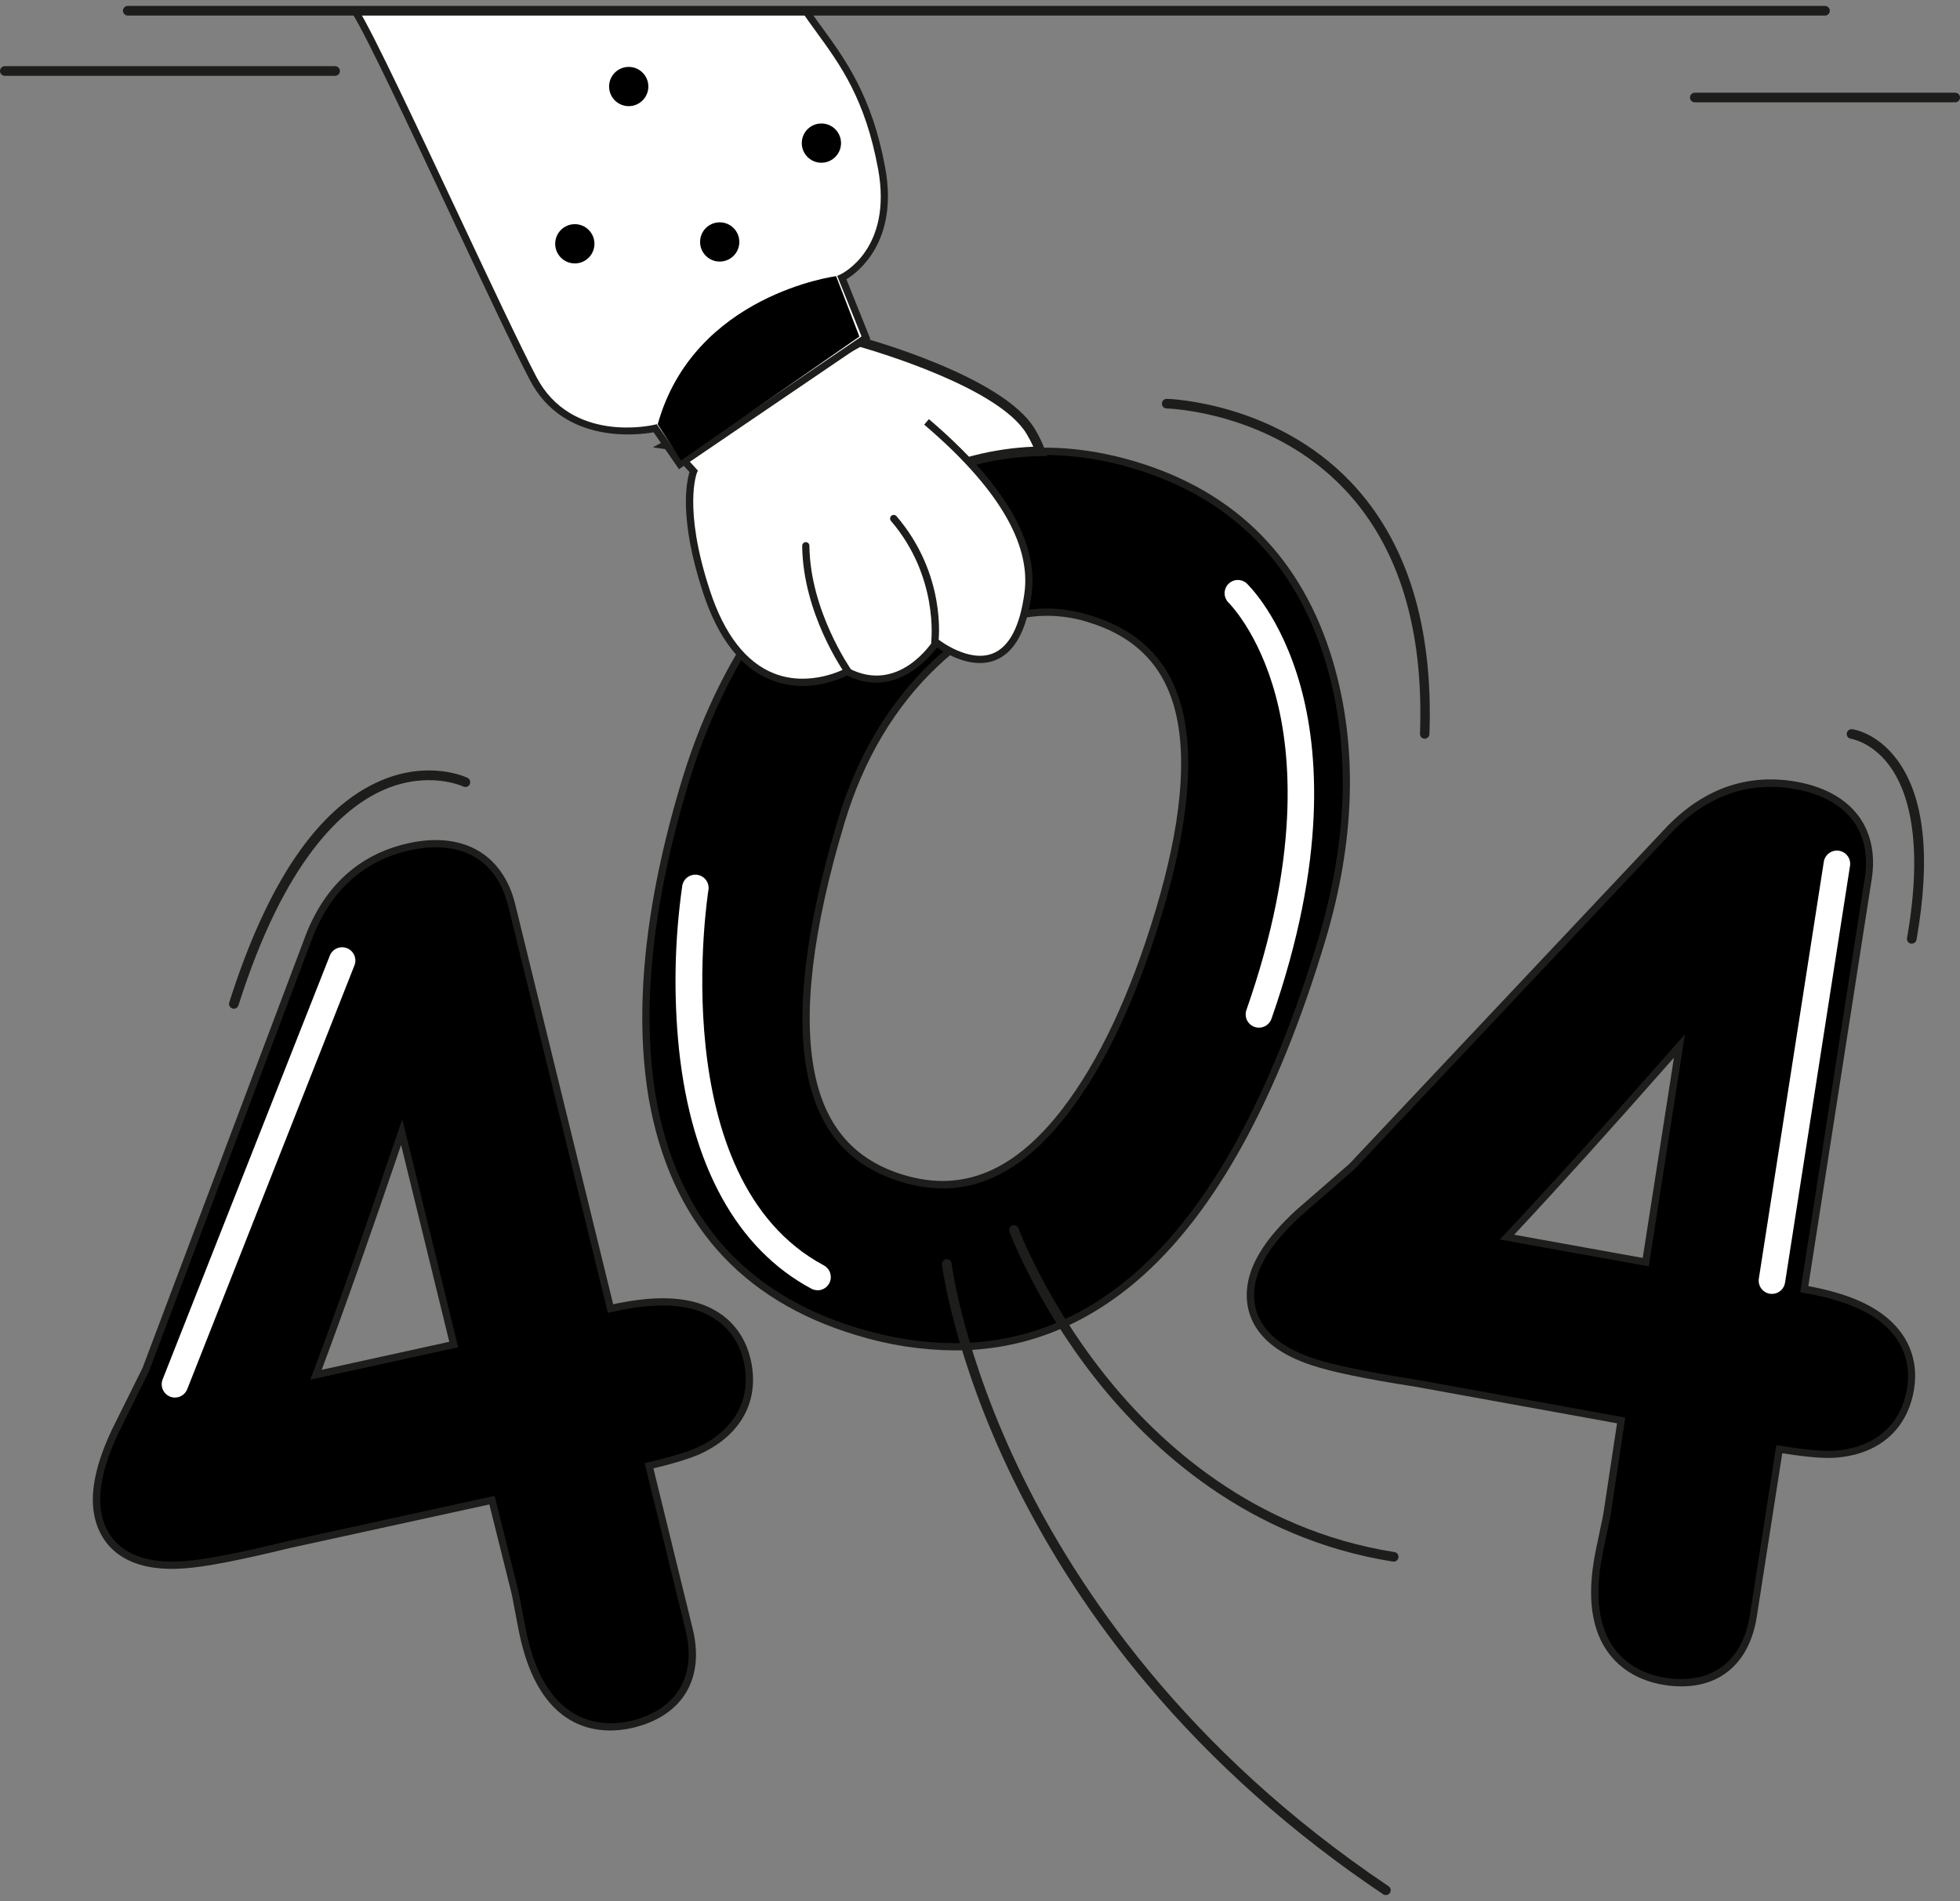 <svg width="200" height="194" viewBox="0 0 200 194" fill="none" xmlns="http://www.w3.org/2000/svg">
<rect x="0" y="0" width="200" height="194" fill="#808080" stroke="none"/>
<path d="M115.782 47.467C105.061 44.245 95.015 46.547 85.913 54.313C78.446 60.736 73.044 69.369 69.858 79.969C66.154 92.301 65.047 103.106 66.572 112.097C68.737 124.372 75.76 132.377 87.445 135.888C98.316 139.155 107.92 137.26 115.981 130.254C123.672 123.58 130.018 112.05 134.85 95.966C137.925 85.738 138.191 76.188 135.644 67.575C132.594 57.273 125.905 50.508 115.782 47.467ZM92.136 120.284C86.993 118.739 83.935 115.265 82.788 109.664C81.519 103.492 82.542 94.81 85.831 83.863C87.799 77.315 91.042 71.876 95.47 67.698C100.478 62.978 105.568 61.482 111.029 63.123C115.935 64.599 118.933 67.551 120.193 72.144C121.571 77.174 120.916 84.222 118.252 93.091C115.664 101.701 112.449 108.54 108.692 113.423C103.716 119.885 98.301 122.129 92.136 120.276V120.284Z" fill="black"/>
<path d="M97.398 137.811C93.987 137.783 90.597 137.254 87.339 136.242C75.509 132.687 68.397 124.584 66.208 112.161C64.673 103.118 65.784 92.252 69.507 79.863C72.704 69.194 78.151 60.503 85.671 54.033C94.874 46.178 105.039 43.851 115.89 47.11C126.139 50.19 132.906 57.039 136.006 67.469C138.572 76.151 138.306 85.772 135.211 96.07C130.36 112.215 123.974 123.809 116.23 130.53C110.648 135.378 104.34 137.811 97.398 137.811ZM106.577 46.426C99.364 46.426 92.525 49.157 86.159 54.596C78.746 60.97 73.383 69.543 70.217 80.075C66.527 92.353 65.425 103.105 66.941 112.035C69.079 124.158 76.013 132.067 87.556 135.536C98.299 138.763 107.784 136.894 115.75 129.976C123.376 123.349 129.698 111.871 134.508 95.861C137.561 85.703 137.829 76.222 135.302 67.681C132.279 57.506 125.676 50.822 115.681 47.819C112.731 46.912 109.663 46.443 106.577 46.426ZM96.208 121.278C94.789 121.268 93.38 121.05 92.025 120.631C86.741 119.041 83.597 115.477 82.417 109.73C81.135 103.497 82.171 94.756 85.47 83.75C87.455 77.14 90.732 71.647 95.206 67.423C100.321 62.604 105.526 61.078 111.125 62.761C116.163 64.274 119.243 67.31 120.537 72.04C121.935 77.137 121.275 84.254 118.594 93.197C115.994 101.848 112.759 108.727 108.975 113.644C105.042 118.751 100.842 121.275 96.208 121.278ZM106.837 62.842C103.017 62.842 99.349 64.535 95.718 67.957C91.337 72.089 88.129 77.474 86.181 83.959C82.909 94.847 81.888 103.467 83.145 109.58C84.264 115.037 87.241 118.419 92.247 119.912C98.247 121.716 103.531 119.511 108.399 113.177C112.129 108.33 115.324 101.531 117.898 92.965C120.542 84.163 121.194 77.184 119.836 72.222C118.606 67.757 115.696 64.891 110.924 63.455C109.599 63.051 108.222 62.845 106.837 62.842Z" fill="#1D1E1B"/>
<path d="M128.462 104.874C128.246 104.874 128.033 104.822 127.84 104.723C127.648 104.624 127.483 104.48 127.358 104.304C127.233 104.127 127.152 103.924 127.122 103.71C127.092 103.495 127.113 103.277 127.185 103.073C132.617 87.575 131.805 77.066 130.169 70.982C128.41 64.446 125.347 61.487 125.318 61.457C125.085 61.206 124.957 60.876 124.958 60.533C124.959 60.191 125.09 59.862 125.324 59.612C125.559 59.363 125.879 59.211 126.221 59.188C126.562 59.166 126.9 59.273 127.165 59.489C127.31 59.624 130.73 62.869 132.718 70.055C134.511 76.535 135.448 87.681 129.738 103.979C129.644 104.241 129.471 104.468 129.242 104.629C129.013 104.789 128.741 104.875 128.462 104.874Z" fill="white"/>
<path d="M83.418 131.669C83.196 131.669 82.977 131.613 82.781 131.507C75.222 127.457 70.555 119.014 69.286 107.093C68.717 101.534 68.829 95.927 69.618 90.395C69.676 90.04 69.873 89.724 70.165 89.514C70.456 89.305 70.82 89.221 71.174 89.279C71.528 89.337 71.844 89.534 72.054 89.826C72.263 90.118 72.348 90.481 72.289 90.835C72.24 91.13 67.645 120.338 84.063 129.133C84.329 129.275 84.54 129.502 84.662 129.778C84.784 130.055 84.811 130.364 84.737 130.657C84.663 130.949 84.493 131.209 84.255 131.394C84.016 131.579 83.723 131.68 83.421 131.679L83.418 131.669Z" fill="white"/>
<path d="M142.173 159.356H142.095C127.416 157.024 117.568 147.991 111.89 140.825C105.74 133.071 103.034 125.76 103.002 125.686C102.957 125.563 102.963 125.428 103.018 125.309C103.073 125.191 103.172 125.099 103.295 125.054C103.418 125.009 103.553 125.014 103.672 125.069C103.79 125.124 103.882 125.224 103.927 125.347C103.954 125.42 106.633 132.606 112.683 140.237C118.247 147.258 127.895 156.104 142.25 158.385C142.38 158.395 142.501 158.456 142.586 158.556C142.671 158.655 142.714 158.784 142.703 158.915C142.693 159.045 142.632 159.166 142.532 159.252C142.433 159.337 142.304 159.379 142.173 159.369V159.356Z" fill="#1D1D1B"/>
<path d="M141.406 193.396C141.309 193.396 141.214 193.366 141.133 193.312C131.869 187.093 123.738 179.848 116.968 171.78C111.618 165.424 107.061 158.442 103.399 150.985C97.29 138.473 96.132 129.15 96.12 129.056C96.104 128.926 96.141 128.795 96.223 128.691C96.304 128.588 96.423 128.522 96.554 128.506C96.684 128.491 96.816 128.528 96.919 128.61C97.022 128.691 97.088 128.81 97.104 128.941C97.116 129.032 98.262 138.222 104.311 150.589C109.893 162.003 120.907 178.537 141.689 192.49C141.777 192.549 141.843 192.635 141.878 192.734C141.914 192.834 141.916 192.942 141.885 193.043C141.854 193.144 141.792 193.232 141.707 193.295C141.622 193.357 141.519 193.391 141.414 193.391L141.406 193.396Z" fill="#1D1D1B"/>
<path d="M145.387 75.388H145.369C145.305 75.386 145.241 75.371 145.182 75.344C145.124 75.318 145.071 75.279 145.027 75.232C144.982 75.185 144.948 75.129 144.925 75.069C144.903 75.008 144.892 74.944 144.895 74.879C145.293 64.146 142.705 55.755 137.207 49.939C129.677 41.979 119.16 41.688 119.055 41.686C118.924 41.686 118.799 41.634 118.707 41.542C118.614 41.45 118.562 41.325 118.562 41.194C118.562 41.063 118.614 40.938 118.707 40.846C118.799 40.754 118.924 40.702 119.055 40.702C119.163 40.702 130.073 40.992 137.893 49.253C143.586 55.268 146.257 63.903 145.859 74.913C145.855 75.038 145.804 75.156 145.716 75.244C145.628 75.332 145.511 75.383 145.387 75.388Z" fill="#1D1D1B"/>
<path d="M106.161 46.06C105.902 45.346 105.572 44.66 105.177 44.011C102.013 38.759 87.737 34.887 87.737 34.887L68.165 45.376L93.649 49.14C97.534 47.183 101.811 46.13 106.161 46.06Z" fill="white"/>
<path d="M93.728 49.652L93.575 49.63L66.618 45.649L87.666 34.36L87.856 34.412C88.446 34.572 102.355 38.397 105.585 43.76C106.002 44.437 106.35 45.154 106.623 45.9L106.849 46.545H106.166C101.89 46.619 97.686 47.655 93.865 49.575L93.728 49.652ZM69.706 45.108L93.568 48.633C97.269 46.798 101.315 45.76 105.442 45.588C105.237 45.133 105.004 44.691 104.746 44.264C101.91 39.558 89.467 35.9 87.787 35.408L69.706 45.108Z" fill="#1D1E1B"/>
<path d="M68.509 45.608L70.77 48.093C70.77 48.093 69.225 51.669 72.069 60.346C76.566 74.056 86.438 68.53 86.438 68.53C91.85 71.342 95.54 65.561 95.54 65.561C95.54 65.561 103.4 71.834 104.905 60.54C105.766 54.08 99.892 47.61 94.546 43.059" fill="white"/>
<path d="M81.919 70.004C80.833 70.008 79.755 69.809 78.743 69.416C75.641 68.208 73.282 65.195 71.73 60.459C69.237 52.86 70.064 49.109 70.359 48.176L68.246 45.856L68.792 45.364L71.213 48.024L71.119 48.243C71.105 48.277 69.678 51.842 72.431 60.235C73.907 64.745 76.121 67.603 79.001 68.732C82.691 70.169 86.234 68.24 86.268 68.213L86.44 68.117L86.618 68.208C91.683 70.833 95.085 65.593 95.228 65.369L95.449 65.022L95.769 65.269C95.801 65.293 98.841 67.677 101.316 66.681C102.996 66.002 104.081 63.918 104.539 60.486C105.21 55.458 101.766 49.689 94.305 43.335L94.785 42.774C102.448 49.3 105.976 55.291 105.272 60.582C104.78 64.302 103.538 66.582 101.582 67.367C99.186 68.329 96.517 66.708 95.616 66.076C94.913 67.013 92.637 69.662 89.392 69.665C88.365 69.655 87.355 69.406 86.44 68.939C85.031 69.624 83.486 69.988 81.919 70.004Z" fill="#1D1E1B"/>
<path d="M95.39 65.878H95.344C95.247 65.865 95.159 65.815 95.099 65.737C95.039 65.66 95.012 65.562 95.024 65.465C95.024 65.399 95.799 58.867 90.918 53.165C90.853 53.091 90.82 52.994 90.826 52.895C90.832 52.797 90.877 52.705 90.951 52.64C91.025 52.575 91.122 52.541 91.221 52.548C91.319 52.554 91.411 52.599 91.477 52.673C96.579 58.636 95.791 65.271 95.757 65.549C95.747 65.639 95.704 65.723 95.637 65.784C95.569 65.844 95.481 65.878 95.39 65.878Z" fill="#1D1D1B"/>
<path d="M86.529 68.894C86.47 68.895 86.412 68.88 86.359 68.853C86.307 68.826 86.262 68.786 86.229 68.737C86.052 68.491 81.919 62.562 81.857 55.699C81.857 55.601 81.895 55.507 81.964 55.436C82.032 55.366 82.126 55.326 82.224 55.325C82.322 55.325 82.415 55.364 82.484 55.432C82.553 55.501 82.592 55.594 82.593 55.692C82.652 62.321 86.787 68.238 86.829 68.304C86.868 68.36 86.89 68.424 86.894 68.492C86.899 68.559 86.885 68.627 86.853 68.687C86.822 68.747 86.775 68.797 86.718 68.832C86.66 68.868 86.594 68.886 86.527 68.887L86.529 68.894Z" fill="#1D1D1B"/>
<path d="M77.811 65.451C77.708 65.45 77.607 65.427 77.513 65.385C77.42 65.343 77.336 65.281 77.267 65.204C77.068 64.986 72.406 59.753 72.593 50.612C72.595 50.515 72.616 50.419 72.655 50.33C72.694 50.242 72.75 50.161 72.82 50.094C72.89 50.027 72.972 49.974 73.063 49.939C73.153 49.904 73.249 49.886 73.346 49.888C73.443 49.89 73.539 49.911 73.627 49.95C73.716 49.989 73.797 50.045 73.864 50.115C73.931 50.185 73.984 50.267 74.019 50.358C74.054 50.448 74.071 50.544 74.069 50.641C73.902 59.168 78.323 64.171 78.367 64.211C78.462 64.317 78.524 64.448 78.546 64.589C78.568 64.729 78.549 64.873 78.491 65.003C78.433 65.133 78.339 65.244 78.219 65.321C78.1 65.399 77.961 65.44 77.819 65.441L77.811 65.451Z" fill="white"/>
<path d="M36.286 1.22C38.805 5.215 50.672 31.505 54.407 38.634C58.141 45.763 66.859 43.707 66.859 43.707L69.374 47.37L88.353 34.469L85.892 28.354C85.892 28.354 91.521 25.724 89.951 17.183C88.382 8.642 84.982 5.156 82.276 1.22" fill="white"/>
<path d="M69.282 47.881L66.692 44.115C65.216 44.386 57.541 45.414 54.079 38.806C52.448 35.692 49.317 29.035 46.003 21.985C41.764 12.971 37.393 3.652 35.974 1.416L36.599 1.023C38.033 3.296 42.424 12.636 46.672 21.67C49.981 28.713 53.11 35.365 54.734 38.464C58.289 45.252 66.431 43.429 66.776 43.347L67.022 43.291L69.482 46.858L87.912 34.331L85.432 28.157L85.75 28.009C85.969 27.908 91.098 25.38 89.6 17.239C88.289 10.105 85.752 6.629 83.3 3.261C82.842 2.632 82.409 2.031 81.983 1.419L82.594 1.001C83.012 1.611 83.442 2.201 83.897 2.826C86.281 6.103 88.985 9.815 90.325 17.106C91.713 24.649 87.555 27.78 86.367 28.506L88.812 34.597L69.282 47.881Z" fill="#1D1D1B"/>
<path d="M85.317 28.183C85.317 28.183 70.802 30.055 67.112 43.303L69.491 46.993L87.695 34.346L85.317 28.183Z" fill="black"/>
<path d="M83.816 16.607C84.922 16.607 85.819 15.71 85.819 14.604C85.819 13.498 84.922 12.602 83.816 12.602C82.71 12.602 81.814 13.498 81.814 14.604C81.814 15.71 82.71 16.607 83.816 16.607Z" fill="black"/>
<path d="M58.655 26.882C59.761 26.882 60.657 25.986 60.657 24.88C60.657 23.774 59.761 22.877 58.655 22.877C57.549 22.877 56.652 23.774 56.652 24.88C56.652 25.986 57.549 26.882 58.655 26.882Z" fill="black"/>
<path d="M64.155 10.833C65.261 10.833 66.158 9.936 66.158 8.83C66.158 7.724 65.261 6.828 64.155 6.828C63.049 6.828 62.153 7.724 62.153 8.83C62.153 9.936 63.049 10.833 64.155 10.833Z" fill="black"/>
<path d="M73.439 26.693C74.545 26.693 75.442 25.796 75.442 24.69C75.442 23.584 74.545 22.688 73.439 22.688C72.334 22.688 71.437 23.584 71.437 24.69C71.437 25.796 72.334 26.693 73.439 26.693Z" fill="black"/>
<path d="M62.615 41.911C62.413 41.91 62.21 41.892 62.01 41.856C57.727 41.104 52.5 32.523 46.889 17.042C46.839 16.862 46.86 16.671 46.946 16.505C47.032 16.34 47.178 16.213 47.354 16.151C47.529 16.089 47.722 16.095 47.893 16.169C48.064 16.243 48.201 16.379 48.276 16.55C55.708 37.052 60.498 40.06 62.212 40.412C63.117 40.594 63.558 40.144 63.604 40.093C63.731 39.944 63.911 39.852 64.105 39.836C64.299 39.82 64.491 39.881 64.64 40.006C64.715 40.069 64.777 40.146 64.822 40.232C64.867 40.319 64.894 40.413 64.903 40.511C64.911 40.608 64.9 40.706 64.87 40.799C64.84 40.892 64.792 40.978 64.729 41.052C64.456 41.334 64.127 41.557 63.763 41.705C63.399 41.852 63.008 41.923 62.615 41.911Z" fill="white"/>
<path d="M186.224 1.588H13.038C12.907 1.588 12.782 1.536 12.69 1.444C12.598 1.351 12.546 1.226 12.546 1.096C12.546 0.965 12.598 0.84 12.69 0.748C12.782 0.656 12.907 0.604 13.038 0.604H186.224C186.354 0.604 186.479 0.656 186.571 0.748C186.664 0.84 186.716 0.965 186.716 1.096C186.716 1.226 186.664 1.351 186.571 1.444C186.479 1.536 186.354 1.588 186.224 1.588Z" fill="#1D1D1B"/>
<path d="M34.194 7.738H0.492C0.362 7.738 0.236 7.686 0.144 7.594C0.052 7.502 0 7.376 0 7.246C0 7.115 0.052 6.99 0.144 6.898C0.236 6.806 0.362 6.754 0.492 6.754H34.194C34.325 6.754 34.45 6.806 34.542 6.898C34.635 6.99 34.686 7.115 34.686 7.246C34.686 7.376 34.635 7.502 34.542 7.594C34.45 7.686 34.325 7.738 34.194 7.738Z" fill="#1D1D1B"/>
<path d="M199.508 10.444H172.94C172.809 10.444 172.684 10.392 172.592 10.3C172.5 10.208 172.448 10.082 172.448 9.952C172.448 9.821 172.5 9.696 172.592 9.604C172.684 9.512 172.809 9.46 172.94 9.46H199.508C199.639 9.46 199.764 9.512 199.856 9.604C199.948 9.696 200 9.821 200 9.952C200 10.082 199.948 10.208 199.856 10.3C199.764 10.392 199.639 10.444 199.508 10.444Z" fill="#1D1D1B"/>
<path d="M70.704 133.224C68.507 132.653 65.752 132.756 62.298 133.539L52.212 92.351C50.982 87.327 46.95 85.135 41.43 86.488C36.844 87.61 33.543 90.597 31.617 95.362L14.889 139.75L11.717 146.146L11.683 146.22C10.037 149.782 9.506 152.616 10.062 154.892C10.554 156.897 12.35 160.183 18.844 159.684C20.975 159.531 24.456 158.857 29.484 157.627L50.214 153.094L52.527 162.363C52.588 162.609 52.714 163.204 52.97 164.601C53.196 165.849 53.388 166.798 53.562 167.507C55.887 176.998 62.045 176.574 64.583 175.952C69.376 174.779 71.526 171.18 70.335 166.321L66.239 149.593C69.774 148.757 71.135 148.181 71.914 147.76C75.585 145.819 77.152 142.513 76.214 138.69C75.523 135.905 73.57 133.967 70.704 133.224ZM40.992 115.512L46.303 137.199L32.251 140.287C34.706 133.758 37.639 125.467 40.992 115.522V115.512Z" fill="black"/>
<path d="M62.276 176.601C59.223 176.601 55.034 175.101 53.194 167.59C53.019 166.879 52.825 165.92 52.596 164.665C52.35 163.273 52.219 162.697 52.16 162.451L49.934 153.531L29.553 157.986C24.512 159.216 21.012 159.898 18.862 160.053C12.094 160.574 10.215 157.101 9.696 154.978C9.118 152.623 9.656 149.708 11.339 146.065L11.376 145.986L14.542 139.605L31.27 95.234C33.238 90.343 36.633 87.285 41.339 86.132C44.138 85.445 46.65 85.639 48.603 86.707C50.557 87.775 51.939 89.696 52.569 92.264L62.569 133.101C65.919 132.378 68.613 132.301 70.795 132.855C73.799 133.632 75.846 135.669 76.562 138.589C77.546 142.587 75.905 146.043 72.075 148.07C71.336 148.471 70.047 149.034 66.675 149.851L70.682 166.218C71.927 171.3 69.676 175.074 64.66 176.304C63.88 176.497 63.08 176.597 62.276 176.601ZM50.468 152.655L52.869 162.272C52.931 162.518 53.059 163.123 53.314 164.535C53.541 165.765 53.733 166.717 53.905 167.416C56.148 176.582 62.047 176.188 64.483 175.59C69.049 174.473 71.098 171.039 69.964 166.407L65.782 149.317L66.146 149.231C69.705 148.39 70.999 147.826 71.73 147.433C75.24 145.576 76.739 142.419 75.848 138.776C75.199 136.131 73.341 134.286 70.613 133.58C68.471 133.024 65.777 133.13 62.38 133.9L62.028 133.979L51.853 92.439C51.275 90.077 50.03 88.318 48.254 87.352C46.478 86.385 44.136 86.205 41.516 86.847C37.053 87.94 33.838 90.85 31.959 95.499L15.218 139.898V139.913L12.02 146.377C10.414 149.856 9.89 152.614 10.426 154.801C10.889 156.692 12.596 159.792 18.822 159.315C20.933 159.162 24.392 158.491 29.4 157.266L50.468 152.655ZM31.659 140.803L31.905 140.166C34.365 133.644 37.292 125.315 40.643 115.403L41.049 114.203L46.751 137.489L31.659 140.803ZM40.928 116.842C37.851 125.917 35.13 133.63 32.827 139.79L45.846 136.931L40.928 116.842Z" fill="#1D1E1B"/>
<path d="M17.85 142.624C17.63 142.623 17.413 142.568 17.218 142.465C17.024 142.361 16.858 142.212 16.734 142.03C16.61 141.848 16.532 141.638 16.508 141.419C16.483 141.2 16.513 140.979 16.593 140.774L33.626 97.598C33.684 97.423 33.776 97.262 33.898 97.125C34.02 96.987 34.169 96.876 34.335 96.798C34.502 96.72 34.682 96.676 34.866 96.67C35.049 96.664 35.232 96.695 35.404 96.762C35.575 96.829 35.73 96.93 35.861 97.059C35.992 97.189 36.095 97.343 36.164 97.513C36.233 97.683 36.267 97.866 36.264 98.05C36.26 98.233 36.219 98.414 36.143 98.582L19.11 141.758C19.011 142.012 18.838 142.231 18.614 142.386C18.389 142.54 18.123 142.623 17.85 142.624Z" fill="white"/>
<path d="M23.863 102.941C23.813 102.941 23.763 102.933 23.715 102.919C23.653 102.9 23.596 102.868 23.546 102.827C23.497 102.785 23.456 102.734 23.426 102.677C23.396 102.62 23.378 102.557 23.372 102.492C23.366 102.428 23.373 102.363 23.393 102.301C27.28 90.028 32.468 82.419 38.817 79.681C43.784 77.539 47.536 79.298 47.693 79.374C47.753 79.401 47.807 79.439 47.852 79.488C47.896 79.536 47.931 79.593 47.954 79.654C47.976 79.716 47.986 79.782 47.983 79.848C47.979 79.913 47.963 79.978 47.934 80.037C47.906 80.096 47.865 80.149 47.816 80.192C47.767 80.236 47.709 80.269 47.647 80.29C47.584 80.31 47.518 80.318 47.453 80.313C47.387 80.308 47.323 80.29 47.265 80.26C47.23 80.245 43.727 78.621 39.176 80.597C35.009 82.407 29.051 87.691 24.333 102.597C24.301 102.697 24.239 102.784 24.154 102.846C24.07 102.908 23.968 102.941 23.863 102.941Z" fill="#1D1D1B"/>
<path d="M191.987 134.508C190.177 133.138 187.594 132.173 184.115 131.556L190.634 89.657C191.432 84.547 188.553 80.973 182.935 80.097C178.26 79.359 174.078 80.857 170.465 84.525L137.943 119.064L132.558 123.738L132.499 123.792C129.606 126.449 128.027 128.865 127.668 131.172C127.35 133.212 127.741 136.936 133.931 138.973C135.956 139.652 139.427 140.368 144.543 141.167L165.422 144.956L163.992 154.402C163.953 154.648 163.842 155.246 163.54 156.636C163.272 157.854 163.082 158.833 162.969 159.546C161.466 169.199 167.311 171.18 169.896 171.581C174.77 172.341 178.14 169.844 178.91 164.902L181.562 147.886C185.144 148.474 186.622 148.466 187.505 148.378C191.638 147.996 194.356 145.549 194.962 141.659C195.402 138.838 194.342 136.296 191.987 134.508ZM171.365 106.742L167.921 128.803L153.761 126.247C158.551 121.145 164.438 114.629 171.365 106.742Z" fill="black"/>
<path d="M171.584 172.097C170.999 172.096 170.415 172.048 169.837 171.955C168.361 171.726 166.253 171.076 164.627 169.29C162.617 167.076 161.936 163.79 162.605 159.5C162.715 158.784 162.91 157.8 163.178 156.567C163.48 155.185 163.589 154.599 163.628 154.353L165.003 145.251L144.477 141.527C139.35 140.727 135.867 140.006 133.813 139.313C127.367 137.19 126.966 133.258 127.301 131.103C127.675 128.707 129.293 126.223 132.248 123.507L132.312 123.45L137.687 118.776L170.196 84.255C173.901 80.498 178.204 78.978 182.988 79.723C185.835 80.169 188.078 81.317 189.473 83.049C190.868 84.781 191.402 87.091 190.993 89.704L184.521 131.249C187.891 131.868 190.405 132.833 192.204 134.201C194.676 136.073 195.783 138.739 195.32 141.711C194.688 145.777 191.849 148.341 187.535 148.739C186.693 148.823 185.286 148.85 181.864 148.304L179.269 164.953C178.563 169.527 175.739 172.095 171.584 172.097ZM180.686 80.299C177.015 80.299 173.677 81.802 170.732 84.786L138.204 119.33L138.191 119.342L132.747 124.075C129.926 126.67 128.383 129.015 128.036 131.239C127.736 133.162 128.12 136.68 134.051 138.634C136.056 139.305 139.507 140.016 144.605 140.811L165.844 144.665L164.368 154.466C164.329 154.725 164.218 155.322 163.911 156.725C163.645 157.942 163.456 158.912 163.347 159.613C162.713 163.672 163.333 166.761 165.185 168.793C166.661 170.42 168.602 171.007 169.965 171.226C174.612 171.95 177.822 169.568 178.555 164.855L181.261 147.47L181.628 147.531C185.232 148.124 186.646 148.102 187.475 148.023C191.429 147.659 194.026 145.317 194.609 141.615C195.028 138.926 194.022 136.508 191.776 134.808C190.012 133.47 187.485 132.533 184.054 131.935L183.697 131.873L190.282 89.615C190.656 87.214 190.184 85.111 188.915 83.536C187.645 81.962 185.554 80.892 182.89 80.478C182.159 80.364 181.421 80.307 180.681 80.309L180.686 80.299ZM168.238 129.234L153.04 126.491L153.505 125.999C158.268 120.926 164.184 114.368 171.092 106.501L171.931 105.546L168.238 129.234ZM154.509 126.006L167.625 128.373L170.811 107.937C164.469 115.138 158.991 121.209 154.504 126.006H154.509Z" fill="#1D1E1B"/>
<path d="M180.811 132.045C180.741 132.045 180.672 132.04 180.602 132.031C180.247 131.975 179.929 131.781 179.718 131.491C179.506 131.201 179.418 130.838 179.473 130.483L186.103 87.947C186.158 87.592 186.352 87.275 186.642 87.063C186.932 86.851 187.294 86.764 187.649 86.819C188.004 86.875 188.322 87.069 188.533 87.359C188.745 87.648 188.832 88.011 188.777 88.365L182.147 130.902C182.097 131.22 181.935 131.51 181.691 131.72C181.446 131.93 181.134 132.045 180.811 132.045Z" fill="white"/>
<path d="M195.08 96.299C195.052 96.301 195.024 96.301 194.996 96.299C194.868 96.277 194.753 96.204 194.678 96.098C194.603 95.991 194.573 95.859 194.595 95.731C196.361 85.644 194.61 80.614 192.829 78.173C191.048 75.733 188.893 75.394 188.866 75.391C188.737 75.374 188.62 75.306 188.54 75.203C188.461 75.1 188.426 74.969 188.443 74.84C188.46 74.711 188.527 74.595 188.63 74.516C188.732 74.436 188.862 74.401 188.991 74.417C189.094 74.417 191.547 74.771 193.596 77.556C196.374 81.322 197.04 87.494 195.564 95.898C195.543 96.011 195.483 96.113 195.394 96.186C195.306 96.259 195.195 96.299 195.08 96.299Z" fill="#1D1D1B"/>
</svg>
